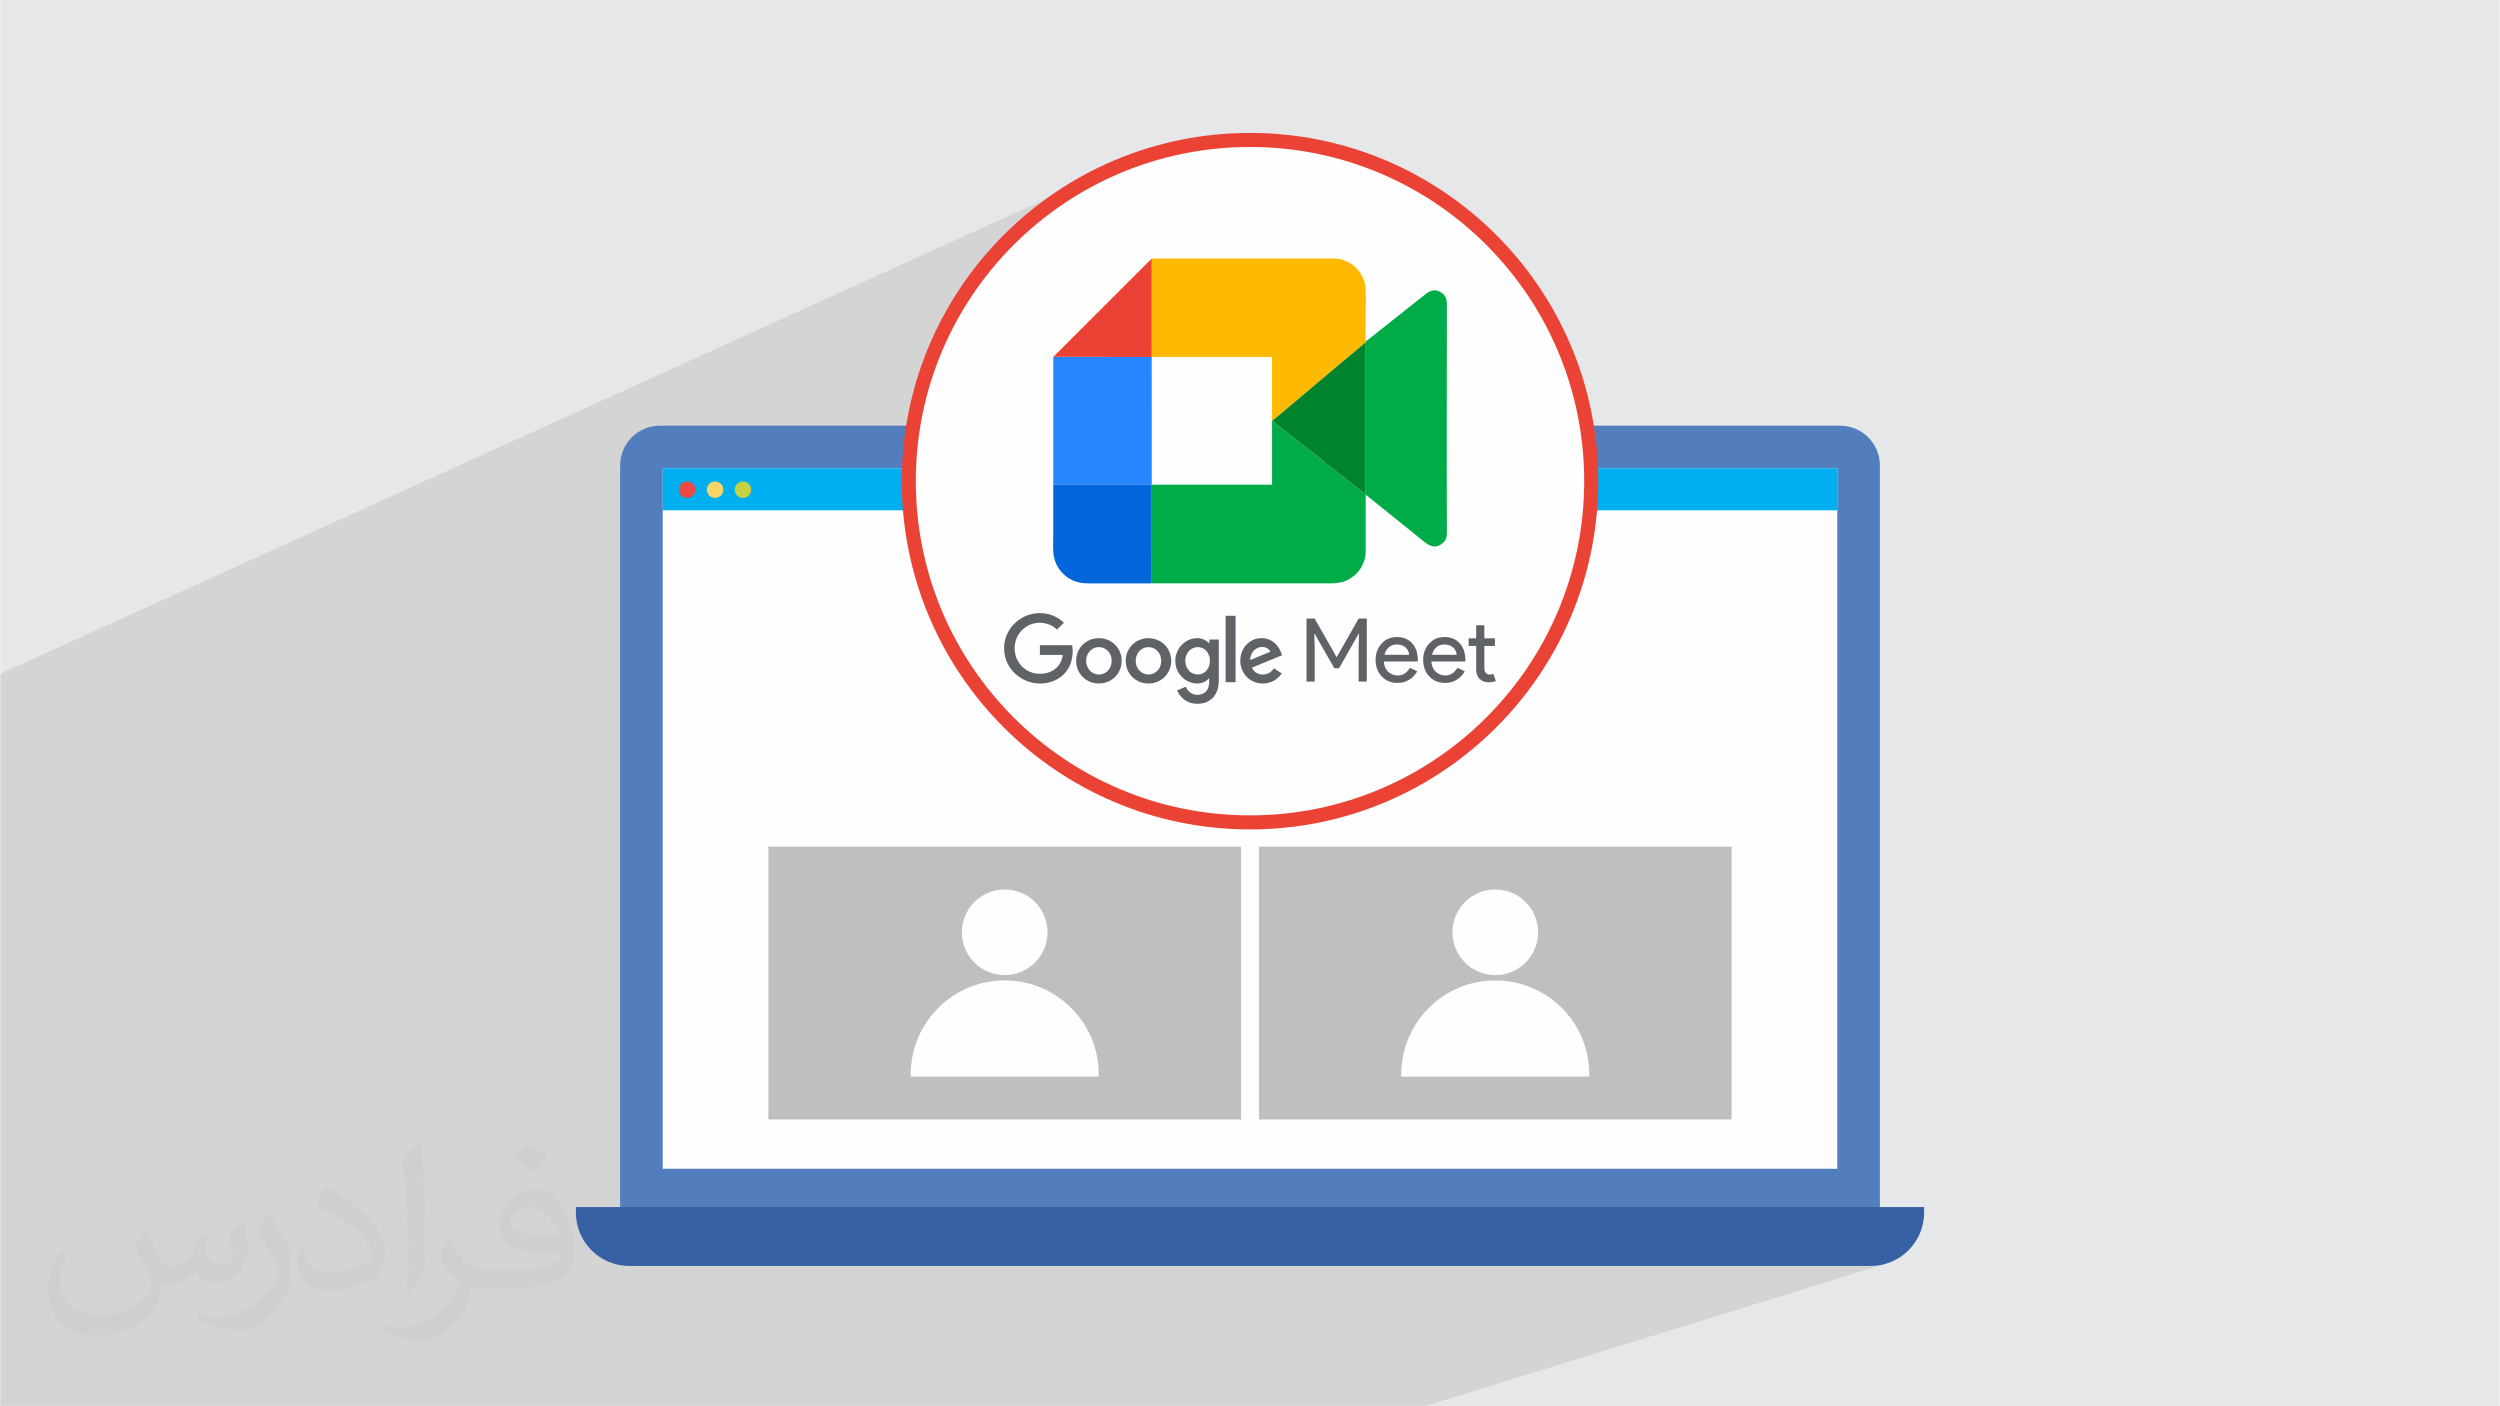 <?xml version="1.0" encoding="UTF-8"?>
<!DOCTYPE svg PUBLIC "-//W3C//DTD SVG 1.1//EN" "http://www.w3.org/Graphics/SVG/1.1/DTD/svg11.dtd">
<!-- Creator: CorelDRAW -->
<svg xmlns="http://www.w3.org/2000/svg" xml:space="preserve" width="3.704in" height="2.083in" version="1.1" style="shape-rendering:geometricPrecision; text-rendering:geometricPrecision; image-rendering:optimizeQuality; fill-rule:evenodd; clip-rule:evenodd"
viewBox="0 0 3703.71 2083.33"
 xmlns:xlink="http://www.w3.org/1999/xlink"
 xmlns:xodm="http://www.corel.com/coreldraw/odm/2003">
 <defs>
  <style type="text/css">
   <![CDATA[
    .str0 {stroke:#EA4335;stroke-width:20.83;stroke-miterlimit:2.613}
    .fil13 {fill:#FEFEFE}
    .fil17 {fill:#0066DA}
    .fil18 {fill:#00832D}
    .fil14 {fill:#00AC47}
    .fil16 {fill:#2684FC}
    .fil20 {fill:#5F6367}
    .fil0 {fill:#E6E7E8}
    .fil19 {fill:#EA4335}
    .fil15 {fill:#FFB900}
    .fil7 {fill:#FEFEFE;fill-rule:nonzero}
    .fil12 {fill:#BDBFC1;fill-rule:nonzero}
    .fil9 {fill:#EF4943;fill-rule:nonzero}
    .fil10 {fill:#F9D568;fill-rule:nonzero}
    .fil3 {fill:#E1F3F8;fill-rule:nonzero}
    .fil11 {fill:#C6D043;fill-rule:nonzero}
    .fil4 {fill:#537EBE;fill-rule:nonzero}
    .fil6 {fill:#405790;fill-rule:nonzero}
    .fil5 {fill:#3560A4;fill-rule:nonzero}
    .fil8 {fill:#00AFEF;fill-rule:nonzero}
    .fil2 {fill:#373435;fill-opacity:0.031}
    .fil1 {fill:#373435;fill-opacity:0.102}
   ]]>
  </style>
 </defs>
 <g id="Layer_x0020_1">
  <polygon class="fil0" points="-0,0 3703.71,0 3703.71,2083.33 -0,2083.33 "/>
  <polygon class="fil1" points="2215.35,1524.09 2795.15,1872.38 2112.16,2083.33 -0,2083.33 -0,998.33 1643.06,252.38 "/>
  <path class="fil2" d="M216.6 1825.56c7.07,10.73 11.61,21.03 16.16,32.4 3.28,6.65 5.05,19.09 20.7,19.09 4.54,0 11.11,-1.5 16.91,-4.72 6.56,-3.43 11.61,-8.58 14.14,-16.52l6.31 -21.03 15.14 -7.51 1.01 1.07c-2.02,7.94 -2.52,15.45 -2.52,21.46 0,17.59 15.14,24.24 27.26,24.24 7.07,0 13.38,-3.43 13.38,-9.87 0,-8.37 -3.54,-22.52 -8.08,-35.19 7.07,-7.08 14.14,-14.16 22.22,-19.95l1.26 0.64c3.54,15.02 5.55,29.83 5.55,39.7 0,9.65 -4.29,20.38 -7.82,27.46 -7.32,13.73 -20.19,24.68 -35.85,24.68 -11.86,0 -24.99,-6.01 -34.07,-16.95l-0.51 0c-8.58,10.51 -21.71,20.17 -42.91,20.17l-6.56 0c-1.01,13.95 -4.04,23.82 -8.58,32.61 -12.63,24.68 -49.98,42.06 -85.07,42.06 -48.97,0 -73.46,-28.32 -73.46,-65.87 0,-23.17 7.57,-44.84 19.19,-60.07l9.59 3.86c-7.32,13.95 -12.11,27.25 -12.11,40.13 0,35.18 28.52,51.92 61.59,51.92 30.54,0 68.41,-19.52 75.22,-42.05 -2.52,-24.67 -11.87,-36.26 -26,-58.79 4.29,-7.51 9.85,-15.02 16.66,-22.96l1.26 0 -0.02 -0.01zm563.96 -132.6c10.35,6.44 20.45,14.16 30.29,22.96 -5.55,7.72 -12.37,14.81 -20.95,21.02 -9.85,-7.94 -19.69,-14.8 -29.79,-22.09 6.82,-7.73 13.63,-15.24 20.45,-21.89zm5.3 96.34c-16.66,0 -30.3,10.94 -30.3,19.09 0,17.38 33.32,22.75 73.2,22.53 -5.05,-20.38 -22.46,-41.62 -42.91,-41.62l0.01 -0zm-37.36 93.12c21.7,0 40.64,-0.65 55.03,-4.29 16.15,-4.08 29.79,-12.23 29.79,-17.81 0,-1.5 0,-3.22 -0.5,-4.72 -9.09,0.86 -19.44,0.86 -28.53,0.86 -29.28,0 -51.75,-6.65 -60.58,-23.18 -2.27,-4.5 -3.78,-9.65 -3.78,-15.44 0,-15.88 6.81,-31.54 18.93,-42.27 10.09,-8.8 21.2,-14.38 32.56,-14.38 20.45,0 36.85,16.52 48.22,42.48 6.31,14.16 10.6,30.47 10.6,51.06 0,13.73 -3.79,25.32 -12.37,33.9 -15.9,15.45 -45.18,21.24 -90.11,21.24l-20.44 0 0 0 -5.3 0c-11.11,0 -19.19,-1.93 -25.5,-6.87l-1.01 0c0.25,2.58 0.5,5.15 0.5,7.51 0,10.09 -3.28,22.96 -10.1,33.26 -19.94,29.82 -41.65,42.7 -60.33,42.7 -18.93,0 -42.15,-7.3 -63.1,-16.74l3.78 -7.29c6.81,2.79 16.15,4.72 29.03,4.72 33.83,0 78.26,-32.61 83.81,-64.37 -1.26,-2.57 -3.53,-6.01 -6.81,-9.65 -9.84,-11.8 -16.15,-21.67 -21.96,-31.97 5.05,-9.87 9.59,-17.81 13.89,-24.89l1.76 -0.21c14.39,29.39 27.52,46.35 56.8,46.35l4.54 0 0 0 21.2 0 -0.02 0zm-146.46 31.11c2.52,-13.52 2.77,-28.75 2.77,-42.91l0 -21.03c0,-39.26 -5.04,-96.34 -9.08,-133.46 7.07,-7.72 16.91,-16.73 24.74,-22.74l2.27 0.65c5.3,46.77 6.57,101.06 6.57,151.05 0,13.09 -0.51,25.96 -1.77,35.4 -0.76,11.8 -7.57,20.81 -22.22,34.54l-3.28 -1.5 -0 0zm-150.76 -62.01c0.76,18.45 9.84,33.04 41.4,33.04 19.69,0 36.35,-5.15 54.78,-13.95 3.28,-1.5 5.05,-3.43 5.05,-5.15 0,-11.58 -8.83,-26.81 -23.73,-40.77 -14.39,-13.09 -33.57,-24.67 -51.49,-32.4 -6.06,-2.57 -8.08,-5.36 -8.08,-7.94 0,-5.37 7.07,-16.52 12.87,-24.46l2.02 -0.22c20.45,10.73 43.42,26.61 60.33,44.42 15.4,16.31 24.99,32.83 24.99,50.85 0,13.3 -4.04,25.96 -10.6,37.55 -22.47,11.37 -46.45,19.96 -70.18,19.96 -28.78,0 -48.46,-13.52 -48.46,-45.28 0,-3.43 0,-8.8 1.26,-15.66l9.85 0 -0.02 0.01zm-52.08 -52.35l17.92 28.96c6.56,10.72 12.62,22.31 12.62,40.77l0 23.6c0,19.1 -12.12,39.48 -31.81,59.65 -15.4,13.73 -29.03,19.52 -41.65,19.52 -18.68,0 -40.14,-5.79 -64.88,-16.52l2.78 -7.3c7.82,2.15 16.91,3.86 28.02,3.86 35.59,-0.22 71.94,-26.18 88.6,-57.93 2.02,-3.65 2.78,-7.09 2.78,-9.44 0,-3.65 -2.02,-7.72 -3.54,-11.37 -9.09,-17.17 -19.19,-32.83 -30.29,-47.2 5.8,-9.23 11.61,-18.02 17.92,-26.82l1.52 0.22 0.02 0z"/>
  <g id="_2233374000000">
   <path class="fil3" d="M1907.74 1867.02c-64.87,0 -129.09,-16.26 -187.06,-48.05 -13.33,-7.31 -26.13,-15.3 -38.36,-23.94l8.9 0c10.24,6.96 20.88,13.46 31.89,19.5 57.22,31.37 120.63,47.41 184.63,47.41 30.86,0 61.88,-3.72 92.41,-11.28 10.93,-2.7 21.68,-5.86 32.22,-9.46 2.66,0.88 5.33,1.74 8.01,2.56 -12.72,4.59 -25.74,8.54 -39.02,11.82 -30.93,7.65 -62.36,11.43 -93.63,11.43z"/>
   <path class="fil4" d="M2785.23 1795.03l-1866.73 0 0 -1105.33c0,-32.54 26.38,-58.92 58.92,-58.92l1748.88 0c32.55,0 58.93,26.38 58.93,58.92l0 1105.33z"/>
   <path class="fil5" d="M2850.78 1788.72l0 8.04c0,43.73 -35.44,79.19 -79.18,79.19l-1839.48 0c-43.74,0 -79.19,-35.45 -79.19,-79.19l0 -8.04 1997.85 0z"/>
   <path class="fil6" d="M1875.24 662.93c0,12.91 -10.47,23.37 -23.38,23.37 -12.91,0 -23.37,-10.46 -23.37,-23.37 0,-12.91 10.46,-23.38 23.37,-23.38 12.91,0 23.38,10.47 23.38,23.38z"/>
   <polygon class="fil7" points="981.61,1731.91 2722.11,1731.91 2722.11,693.89 981.61,693.89 "/>
   <polygon class="fil8" points="981.62,756.21 2722.11,756.21 2722.11,693.91 981.62,693.91 "/>
   <path class="fil9" d="M1030.08 725.64c0,6.76 -5.47,12.23 -12.22,12.23 -6.75,0 -12.22,-5.47 -12.22,-12.23 0,-6.74 5.47,-12.22 12.22,-12.22 6.75,0 12.22,5.48 12.22,12.22z"/>
   <path class="fil10" d="M1071.41 725.64c0,6.76 -5.47,12.23 -12.22,12.23 -6.75,0 -12.22,-5.47 -12.22,-12.23 0,-6.74 5.47,-12.22 12.22,-12.22 6.75,0 12.22,5.48 12.22,12.22z"/>
   <path class="fil11" d="M1112.73 725.64c0,6.76 -5.47,12.23 -12.22,12.23 -6.75,0 -12.22,-5.47 -12.22,-12.23 0,-6.74 5.47,-12.22 12.22,-12.22 6.75,0 12.22,5.48 12.22,12.22z"/>
   <polygon class="fil12" points="1138.2,1658.83 1838.56,1658.83 1838.56,1254.6 1138.2,1254.6 "/>
   <polygon class="fil12" points="1865.17,1658.83 2565.53,1658.83 2565.53,1254.6 1865.17,1254.6 "/>
   <circle class="fil13" cx="2211.92" cy="959.76" r="63.45"/>
   <circle class="fil13" cx="2215.35" cy="1381.5" r="63.45"/>
   <path class="fil13" d="M2215.35 1452.8c76.94,0 139.32,62.37 139.32,139.32 0,1.09 -0.02,2.18 -0.04,3.27l-278.56 0c-0.02,-1.09 -0.04,-2.18 -0.04,-3.27 0,-76.95 62.38,-139.32 139.32,-139.32z"/>
   <circle class="fil13" cx="1488.38" cy="1381.5" r="63.45"/>
   <path class="fil13" d="M1488.38 1452.8c76.94,0 139.32,62.37 139.32,139.32 0,1.09 -0.02,2.18 -0.04,3.27l-278.56 0c-0.02,-1.09 -0.04,-2.18 -0.04,-3.27 0,-76.95 62.38,-139.32 139.32,-139.32z"/>
   <circle class="fil13" cx="1488.38" cy="959.76" r="63.45"/>
   <g>
    <circle class="fil13 str0" cx="1851.86" cy="713.02" r="505.63"/>
    <path class="fil14" d="M2023.37 505.83l-0.08 1.43 -0.07 225.46 -17.42 -13.6c-5.81,-4.6 -11.53,-9.15 -17.41,-13.74 -22.81,-17.77 -46.3,-37.14 -69.07,-54.55 -6.01,-4.59 -11.34,-9.11 -17.39,-13.75 -4.02,-3.09 -13.94,-11.33 -17.38,-13.51l0 94.59 -178.29 0.09 -0.02 146.18c83.97,0 167.95,0 251.92,0 22.3,0 32.82,1.39 49.87,-12.88 1.39,-1.16 2.41,-2.29 3.44,-3.63 2.07,-2.69 4.15,-5.02 5.82,-8.33 3.15,-6.23 6.02,-12.63 5.98,-21.87l-0 -84.47c1.72,0.91 1.89,1.25 3.3,2.36l76.85 61.88c9.88,7.87 19.38,17.94 32.63,8.44 5.78,-4.13 7.56,-9.34 7.54,-16.53 -0.43,-112.16 -0.06,-225.13 0,-337.38 0.01,-7.11 -0.72,-12.98 -6.94,-17.6 -9.43,-6.99 -17.24,-4.63 -25.51,2.14 -2.34,1.91 -4.41,3.61 -6.85,5.42l-67.14 53.19c-1.31,1.04 -12.59,10.3 -13.8,10.65l0 -0z"/>
    <path class="fil15" d="M1706.23 528.89l178.32 0.06 0 94.58c2.46,-1.15 45.46,-38.16 52.07,-43.46l17.39 -14.69c5.9,-4.8 11.23,-9.55 17.11,-14.49l52.15 -43.63 0.08 -1.43c-1.23,-16.69 1.2,-69.89 -0.48,-81.72 -2.97,-20.84 -19.69,-37.96 -41.73,-40.85 -0.35,-0.05 -0.9,-0.08 -1.64,-0.12l-53.03 0 -0.42 0 -3.43 0 -3.44 0 -3.43 0 -3.43 0 -3.43 0 -3.44 0 -3.44 0 -3.43 0 -3.43 0 -3.44 0 -3.43 0 -3.43 0 -3.43 0 -3.44 0 -3.43 0 -3.43 0 -3.44 0 -3.43 0 -3.44 0 -3.43 0 -3.43 0 -3.44 0 -3.43 0 -3.43 0 -3.43 0 -3.44 0 -3.43 0 -3.43 0 -3.43 0 -3.44 0 -3.43 0 -3.43 0 -3.44 0 -3.43 0 -3.43 0 -3.43 0 -3.44 0 -3.43 0 -3.43 0 -3.44 0 -3.44 0 -3.43 0 -3.43 0 -3.43 0 -3.44 0 -3.43 0 -3.43 0 -3.43 0 -3.44 0 -3.43 0 -3.43 0 -3.44 0 -3.43 0 -3.43 0 -3.43 0 -3.44 0 -3.43 0 -3.43 0 -3.44 0 -3.43 0 -3.43 0 -3.43 0 -3.44 0 -3.43 0 0.04 145.74 -0.08 0z"/>
    <polygon class="fil16" points="1560.38,718.3 1706.26,718.27 1706.23,528.89 1560.38,528.84 "/>
    <path class="fil17" d="M1706.24 864.45l0.02 -146.18 -145.88 0.04c0,24.18 0,48.36 0,72.54 0,11.46 -1.06,25.35 1.14,35.19 4.04,18.09 18.52,32.73 36.26,36.89 9.95,2.33 23.3,1.53 35.27,1.53 24.4,0 48.79,0 73.19,0l-0 -0z"/>
    <path class="fil18" d="M1884.55 623.54l0 0.05c3.44,2.17 13.36,10.42 17.38,13.51 6.05,4.64 11.38,9.16 17.39,13.75 22.78,17.41 46.27,36.78 69.08,54.55 5.88,4.58 11.6,9.14 17.41,13.74l17.42 13.6 0.07 -225.46 -52.15 43.63c-5.88,4.94 -11.22,9.69 -17.11,14.49l-17.4 14.69c-6.62,5.31 -49.61,42.32 -52.07,43.46l0 -0z"/>
    <polygon class="fil19" points="1560.38,528.84 1706.23,528.89 1706.19,383.15 "/>
    <path class="fil20" d="M1487.5 958.75c0,8.3 0.5,12.06 3.13,19.64 1.66,4.76 5.06,10.57 8.11,14.3 1.99,2.43 3.18,3.81 5.52,5.87 0.31,0.28 0.49,0.51 0.8,0.8 0.39,0.37 0.49,0.39 0.88,0.72l4.54 3.47c12.24,8.12 26.78,11.29 41.58,8.2 8.81,-1.83 17.15,-5.98 23.45,-12.31l2.13 -2.14c3.68,-4.41 5.27,-6.66 7.58,-12 2.98,-6.9 4.81,-18.48 3.41,-27.18 -0.13,-0.8 -0.26,-1.19 -0.26,-2.06l-47.86 0 0 14.41 33.8 0c-0.17,1.98 -0.79,4.42 -1.28,6.19 -3.71,13.3 -16.96,21.74 -30.74,21.74 -5.23,0 -8.19,-0 -13.28,-1.67 -11.42,-3.72 -19.15,-11.5 -23.56,-22.53 -1.13,-2.81 -1.7,-5.84 -2.19,-9.38 -0.88,-6.39 0.48,-13.83 2.95,-19.57 4.38,-10.2 13.24,-18.26 24.82,-21.26 11.02,-2.86 22.85,-0.39 31.7,6.26l3.2 2.67 10.19 -10.1 -1.6 -1.33c-0.59,-0.56 -1,-0.89 -1.61,-1.42 -5.41,-4.73 -12.93,-8.49 -19.93,-10.14 -8.42,-1.98 -17.28,-1.88 -25.66,0.22 -6.91,1.73 -11.65,4.18 -17.33,7.93 -1.24,0.82 -2.46,1.73 -3.53,2.69 -3.93,3.51 -5.57,4.84 -9.23,9.8 -1.83,2.48 -3.26,5.03 -4.72,7.92 -0.7,1.39 -1.31,2.86 -1.87,4.36 -1.68,4.54 -3.18,10.75 -3.18,15.87l0 0z"/>
    <path class="fil20" d="M1935.65 1009.98l11.56 0c0.41,0 0.54,-0.13 0.54,-0.54l0 -49.46c0,-7.2 -0.54,-13.83 -0.54,-20.99 0.79,0.21 1.29,1.62 2.06,2.93 0.68,1.15 1.22,2.17 1.86,3.29 1.24,2.15 2.43,4.24 3.67,6.47l11.12 19.48c0.64,1.07 1.2,2.06 1.81,3.17l8.33 14.62c0.42,0.7 0.39,1.28 1.39,1.28l5.87 0c0.73,0 1.46,-1.81 2.1,-2.88 4.13,-6.88 8.69,-15.33 12.85,-22.55 3.41,-5.93 7.47,-13.43 10.98,-19.26 0.57,-0.95 3.44,-5.88 3.59,-6.55l0.54 0c0,6.87 -0.54,13.32 -0.54,20.28l0 50.17c0,0.41 0.13,0.54 0.54,0.54l11.56 0 0 -93.4 -12.1 0 -3.95 7.08c-0.72,1.2 -1.27,2.29 -2,3.52l-24.24 42.47c-0.46,0.81 -1.84,2.95 -2.01,3.68l-0.72 0 -3.94 -7.08c-0.72,-1.2 -1.27,-2.29 -2,-3.52l-4.08 -7.13c-0.68,-1.24 -1.33,-2.27 -2.01,-3.5 -4.4,-8.06 -9.63,-16.67 -14.17,-24.8 -0.69,-1.23 -5.8,-9.89 -6,-10.73l-12.1 0 0 93.4 0 0z"/>
    <path class="fil20" d="M1755.96 979.2c0,-6.46 2.74,-12.57 7.72,-16.47 6.2,-4.86 14.61,-5.18 21.15,-0.31 4.7,3.5 7.59,10.15 7.59,16.07 0,6.34 -1.11,10.23 -4.88,15.05 -1.16,1.48 -3.32,3.09 -5.03,4.04 -5.84,3.28 -13.79,2.17 -19.02,-1.91 -0.52,-0.41 -0.69,-0.69 -1.21,-1.09 -0.79,-0.61 -0.61,-0.63 -1.21,-1.28 -2.89,-3.12 -5.11,-8.13 -5.11,-14.1zm19.45 63.69l-3.06 0c-3.72,-0.14 -7.35,-0.81 -10.42,-2.06 -5.5,-2.22 -10.21,-5.59 -13.72,-10.3 -1.36,-1.82 -3.83,-5.36 -4.34,-7.57 1.45,-0.33 11.7,-5.13 12.98,-5.16 0.28,1.19 1.82,3.52 2.49,4.45 0.81,1.12 2.26,2.57 3.33,3.43 5.9,4.76 14.09,5.06 20.46,1.67 7.89,-4.21 8.42,-13.24 8.42,-22.18 -0.88,0.07 -2.03,1.67 -3.52,2.89 -2.31,1.91 -5.86,3.39 -8.72,4.09 -7.51,1.84 -15.63,-0.18 -21.82,-3.87 -2.53,-1.52 -2.64,-1.8 -4.65,-3.36 -1.59,-1.24 -4.55,-4.68 -5.62,-6.3 -0.59,-0.87 -1.05,-1.57 -1.6,-2.49 -0.52,-0.86 -0.87,-1.66 -1.33,-2.59 -2.52,-5.03 -3.08,-9.77 -3.08,-15.78 0,-6.83 3.88,-16.54 8.85,-21.39 0.46,-0.45 0.52,-0.59 0.9,-1.05 0.41,-0.48 0.67,-0.53 1.15,-0.99l3.28 -2.76c0.5,-0.38 0.77,-0.54 1.29,-0.85 0.42,-0.25 0.72,-0.48 1.2,-0.76 7.33,-4.38 17.88,-6.11 26.04,-2.08 3.77,1.86 3.13,1.78 5.8,3.81 1.33,1.02 0.47,1.32 1.85,1.35l0 -5.33 14.06 0 0 58.54c0,9.68 -1.35,17.61 -6.58,25.08 -2.7,3.84 -6.22,6.39 -10.37,8.48 -3.67,1.84 -8.41,2.9 -13.22,3.08l-0 0z"/>
    <path class="fil20" d="M1682.49 979.2c0,-2.96 0.73,-6.13 1.57,-8.21 1.41,-3.51 2.89,-5.41 5.58,-7.76 1.06,-0.93 2.41,-1.85 3.76,-2.47 6.11,-2.85 13.21,-2.28 18.62,1.54 1.85,1.3 3.41,2.89 4.67,4.76 4.04,6.01 4.65,14.24 1.84,20.96 -0.64,1.52 -1.62,3.07 -2.59,4.35 -0.37,0.49 -0.7,0.75 -1.07,1.24 -0.89,1.19 -3.89,3.27 -5.28,3.98 -5.12,2.62 -11.35,2.48 -16.43,-0.06 -6.78,-3.39 -10.67,-10.61 -10.67,-18.33l0 0.01zm-14.77 -1.25c0,3.86 0.01,5.86 0.96,9.71 0.57,2.27 1.31,4.06 2.13,6.06 0.44,1.06 0.89,1.72 1.41,2.69 0.93,1.72 2.2,3.26 3.39,4.79 1.61,2.06 4.41,4.25 6.48,5.8 0.72,0.54 1.76,1.12 2.52,1.57 6.87,3.96 16.5,5.35 24.58,3.43 10.47,-2.5 18.46,-8.96 23.03,-18.78 5.87,-12.58 2.64,-28.4 -6.75,-37.79 -9.69,-9.69 -24.93,-12.55 -37.72,-7.04 -5.06,2.19 -9.56,5.54 -12.86,9.74 -4.3,5.46 -7.19,12.53 -7.19,19.85l0 -0.01z"/>
    <path class="fil20" d="M1628.59 999.49c-3.68,0 -5.97,-0.49 -8.9,-1.96 -3.07,-1.54 -5.71,-3.98 -7.48,-6.93 -1.27,-2.11 -2.23,-4.37 -2.71,-6.9 -0.89,-4.67 -0.49,-8.3 1.09,-12.71 0.51,-1.41 1.71,-3.47 2.62,-4.68 3.3,-4.39 8.86,-7.39 14.67,-7.39 4.02,0 8,1.41 10.88,3.53 0.54,0.41 0.87,0.72 1.37,1.12l2.37 2.43c1.96,2.46 3.18,5.35 3.84,8.44 0.29,1.35 0.42,3.02 0.56,4.44l-0.41 4.34c-0.74,4.11 -2.1,6.87 -4.68,9.91 -0.43,0.51 -0.54,0.77 -1.07,1.24 -0.33,0.29 -0.38,0.28 -0.7,0.54 -0.28,0.23 -0.37,0.38 -0.64,0.61 -2.61,2.22 -7.18,3.96 -10.8,3.96l0 0zm-34.34 -20.99c0,10.01 3.14,18 9.83,24.69 14.54,14.54 40,12.31 51.62,-4.51 1.6,-2.32 3.24,-5.51 4.18,-8.28 5.15,-15.26 -0.65,-32.37 -15.16,-40.49 -9.15,-5.11 -20.68,-5.71 -30.42,-1.53 -5.74,2.47 -10.38,6.25 -13.93,11.15 -3.8,5.25 -6.12,12.42 -6.12,18.96l0 0z"/>
    <path class="fil20" d="M1852.21 978.14c0,-3.1 0.41,-5.54 1.27,-7.8 0.76,-1.98 2.95,-5.53 4.5,-6.71 1.57,-1.2 1.62,-1.65 4.08,-2.86 3.15,-1.56 4.49,-2.02 8.3,-2.02 2.88,0 5.38,0.9 7.24,2.01 1.03,0.62 1.79,1.19 2.59,2.03 0.86,0.89 1.32,1.78 1.91,2.89 -0.59,0.31 -1.04,0.49 -1.73,0.76l-28.16 11.69 0.01 -0zm18.15 34.69c8.49,0 15.01,-2.35 20.72,-6.69l2.11 -1.8c1.72,-1.44 4.62,-4.54 5.64,-6.46l-11.57 -7.65c-0.43,0.81 -0.72,1.11 -1.24,1.78 -3.87,4.96 -8.75,7.47 -15.66,7.47 -4.2,0 -7.26,-1.28 -9.82,-2.98l-1.78 -1.42c-0.66,-0.57 -0.94,-1.05 -1.51,-1.69 -0.7,-0.79 -2.32,-3.13 -2.54,-4.05l5.57 -2.25c4.61,-2.07 12.45,-5.21 16.87,-6.97l13.97 -5.78c0.98,-0.43 1.8,-0.71 2.78,-1.13 0.96,-0.42 1.79,-0.75 2.75,-1.17 0.98,-0.43 2.03,-0.74 2.9,-1.2 -1.69,-3.18 -1.96,-6.35 -5.62,-11.64 -0.52,-0.75 -1,-1.33 -1.52,-2.04 -5.22,-7.02 -13.87,-11.59 -23.11,-11.59 -9.88,0 -17.75,4.1 -23.89,10.98 -0.37,0.42 -0.61,0.73 -0.96,1.17 -0.33,0.4 -0.5,0.72 -0.81,1.14 -0.38,0.5 -0.54,0.76 -0.85,1.28 -0.25,0.42 -0.49,0.71 -0.76,1.2l-2.05 4.35c-0.72,1.9 -1.44,4.19 -1.81,6.37 -0.18,1.09 -0.43,2.45 -0.52,3.57 -0.06,0.7 0.04,1.37 -0.06,2.08 -0.82,6.01 2.16,15.94 5.69,20.74 3.99,5.43 6.96,8.24 13.51,11.4 3.35,1.61 8.7,2.96 13.58,2.96l0 0z"/>
    <path class="fil20" d="M2068.56 955.01c5.71,0 9.76,1 13.47,4.14 3.12,2.63 5.57,6.73 5.57,11.16l-36.3 0c0.06,-2.46 2.24,-6.47 3.68,-8.41 2.76,-3.7 7.85,-6.89 13.58,-6.89zm-30.6 22.42c0,5.77 0.73,10.12 2.52,14.56 0.74,1.84 1.63,3.7 2.68,5.33 1.94,3.02 4.83,6.26 7.61,8.4 4.69,3.59 11.23,6.22 17.8,6.22 4.64,0 8.61,-0.04 12.91,-1.68 3.42,-1.29 6.27,-2.72 9.05,-4.83l3.08 -2.61c1.6,-1.61 5.42,-6.28 5.91,-8.14 -1.04,-0.24 -4.22,-2.02 -5.39,-2.61 -0.94,-0.47 -1.73,-0.77 -2.67,-1.24 -0.76,-0.38 -2.05,-1.13 -2.79,-1.3 -0.58,2.16 -4.32,6 -6.27,7.61 -6.43,5.31 -17.07,4.92 -23.8,-0.14 -1.09,-0.82 -1.65,-1.38 -2.62,-2.36 -2.6,-2.59 -4.37,-6.02 -5.13,-9.81 -0.15,-0.78 -0.24,-1.32 -0.36,-2.14 -0.13,-0.97 -0.04,-1.56 -0.25,-2.42l50.17 0c0.06,-0.72 0.18,-0.44 0.18,-1.6 0,-11.63 -3.18,-20.17 -9.56,-26.56 -0.78,-0.78 -1.32,-1.23 -2.14,-1.95 -1.37,-1.2 -3.33,-2.31 -5.02,-3.16 -4.81,-2.41 -9.19,-3.02 -15.3,-3.02 -5.12,0 -9.48,1.4 -12.99,3.02 -6.61,3.06 -12.43,10.09 -15.13,16.9 -1.44,3.64 -2.49,8.44 -2.49,13.52l0 0z"/>
    <path class="fil20" d="M2139 955.01c7.84,0 13.37,2.3 17.11,8.5 1.05,1.74 1.92,4.29 1.92,6.8l-36.29 0c0.06,-2.41 2.25,-6.49 3.68,-8.41 0.67,-0.89 1.2,-1.36 1.96,-2.13 2.47,-2.48 6.74,-4.76 11.61,-4.76zm-30.6 22.24c0,7.62 1.41,14.19 5.19,20.07 3.07,4.78 7.43,8.93 12.54,11.48 7.45,3.72 17.78,4.15 25.8,1.48 5.22,-1.74 11.34,-5.85 14.7,-10.39 0.87,-1.18 3,-3.97 3.33,-5.21 -1.02,-0.24 -4.23,-2.02 -5.4,-2.61l-5.46 -2.55c-0.48,2.05 -4.37,6.04 -6.26,7.61 -2.53,2.09 -6.81,3.78 -10.28,3.78 -5.48,0 -9.15,-0.63 -13.52,-3.91 -4.87,-3.67 -7.26,-8.26 -8.11,-14.31 -0.14,-0.97 -0.05,-1.56 -0.25,-2.42l50.17 0c0.06,-0.65 0.18,-0.5 0.18,-1.42 0,-11.83 -3.07,-20.24 -9.57,-26.73 -0.78,-0.78 -1.32,-1.24 -2.14,-1.95 -1.37,-1.2 -3.33,-2.31 -5.02,-3.16 -6.6,-3.31 -14.85,-3.74 -22.26,-2.15 -6.79,1.47 -12.54,5.83 -16.73,11.2 -0.3,0.38 -0.5,0.73 -0.81,1.15 -1.33,1.77 -2.72,4.48 -3.56,6.58 -1.43,3.57 -2.54,8.55 -2.54,13.47l0 -0.01z"/>
    <polygon class="fil20" points="1815.74,1010.87 1830.51,1010.87 1830.51,912.49 1815.74,912.49 "/>
    <path class="fil20" d="M2187.04 945.94l-10.68 0c-0.41,0 -0.53,0.12 -0.53,0.54l0 10.67 11.21 0 0 36.3c0,4.5 2.2,10.37 5.31,12.84 3.2,2.54 6.14,4.26 10.54,4.58 2.83,0.21 3.07,0.15 5.68,0.02 1.86,-0.09 6.27,-0.94 7.65,-1.6l-3.74 -10.68c-0.95,0.08 -4.88,2.24 -8.96,0.24 -3.2,-1.57 -4.38,-4.69 -4.38,-8.61l0 -33.09 15.12 0c0.41,0 0.54,-0.12 0.54,-0.54l0 -10.14c0,-0.41 -0.13,-0.53 -0.54,-0.53l-15.12 0 0 -19.4 -12.1 0 0 19.4 0 0z"/>
   </g>
  </g>
 </g>
</svg>
